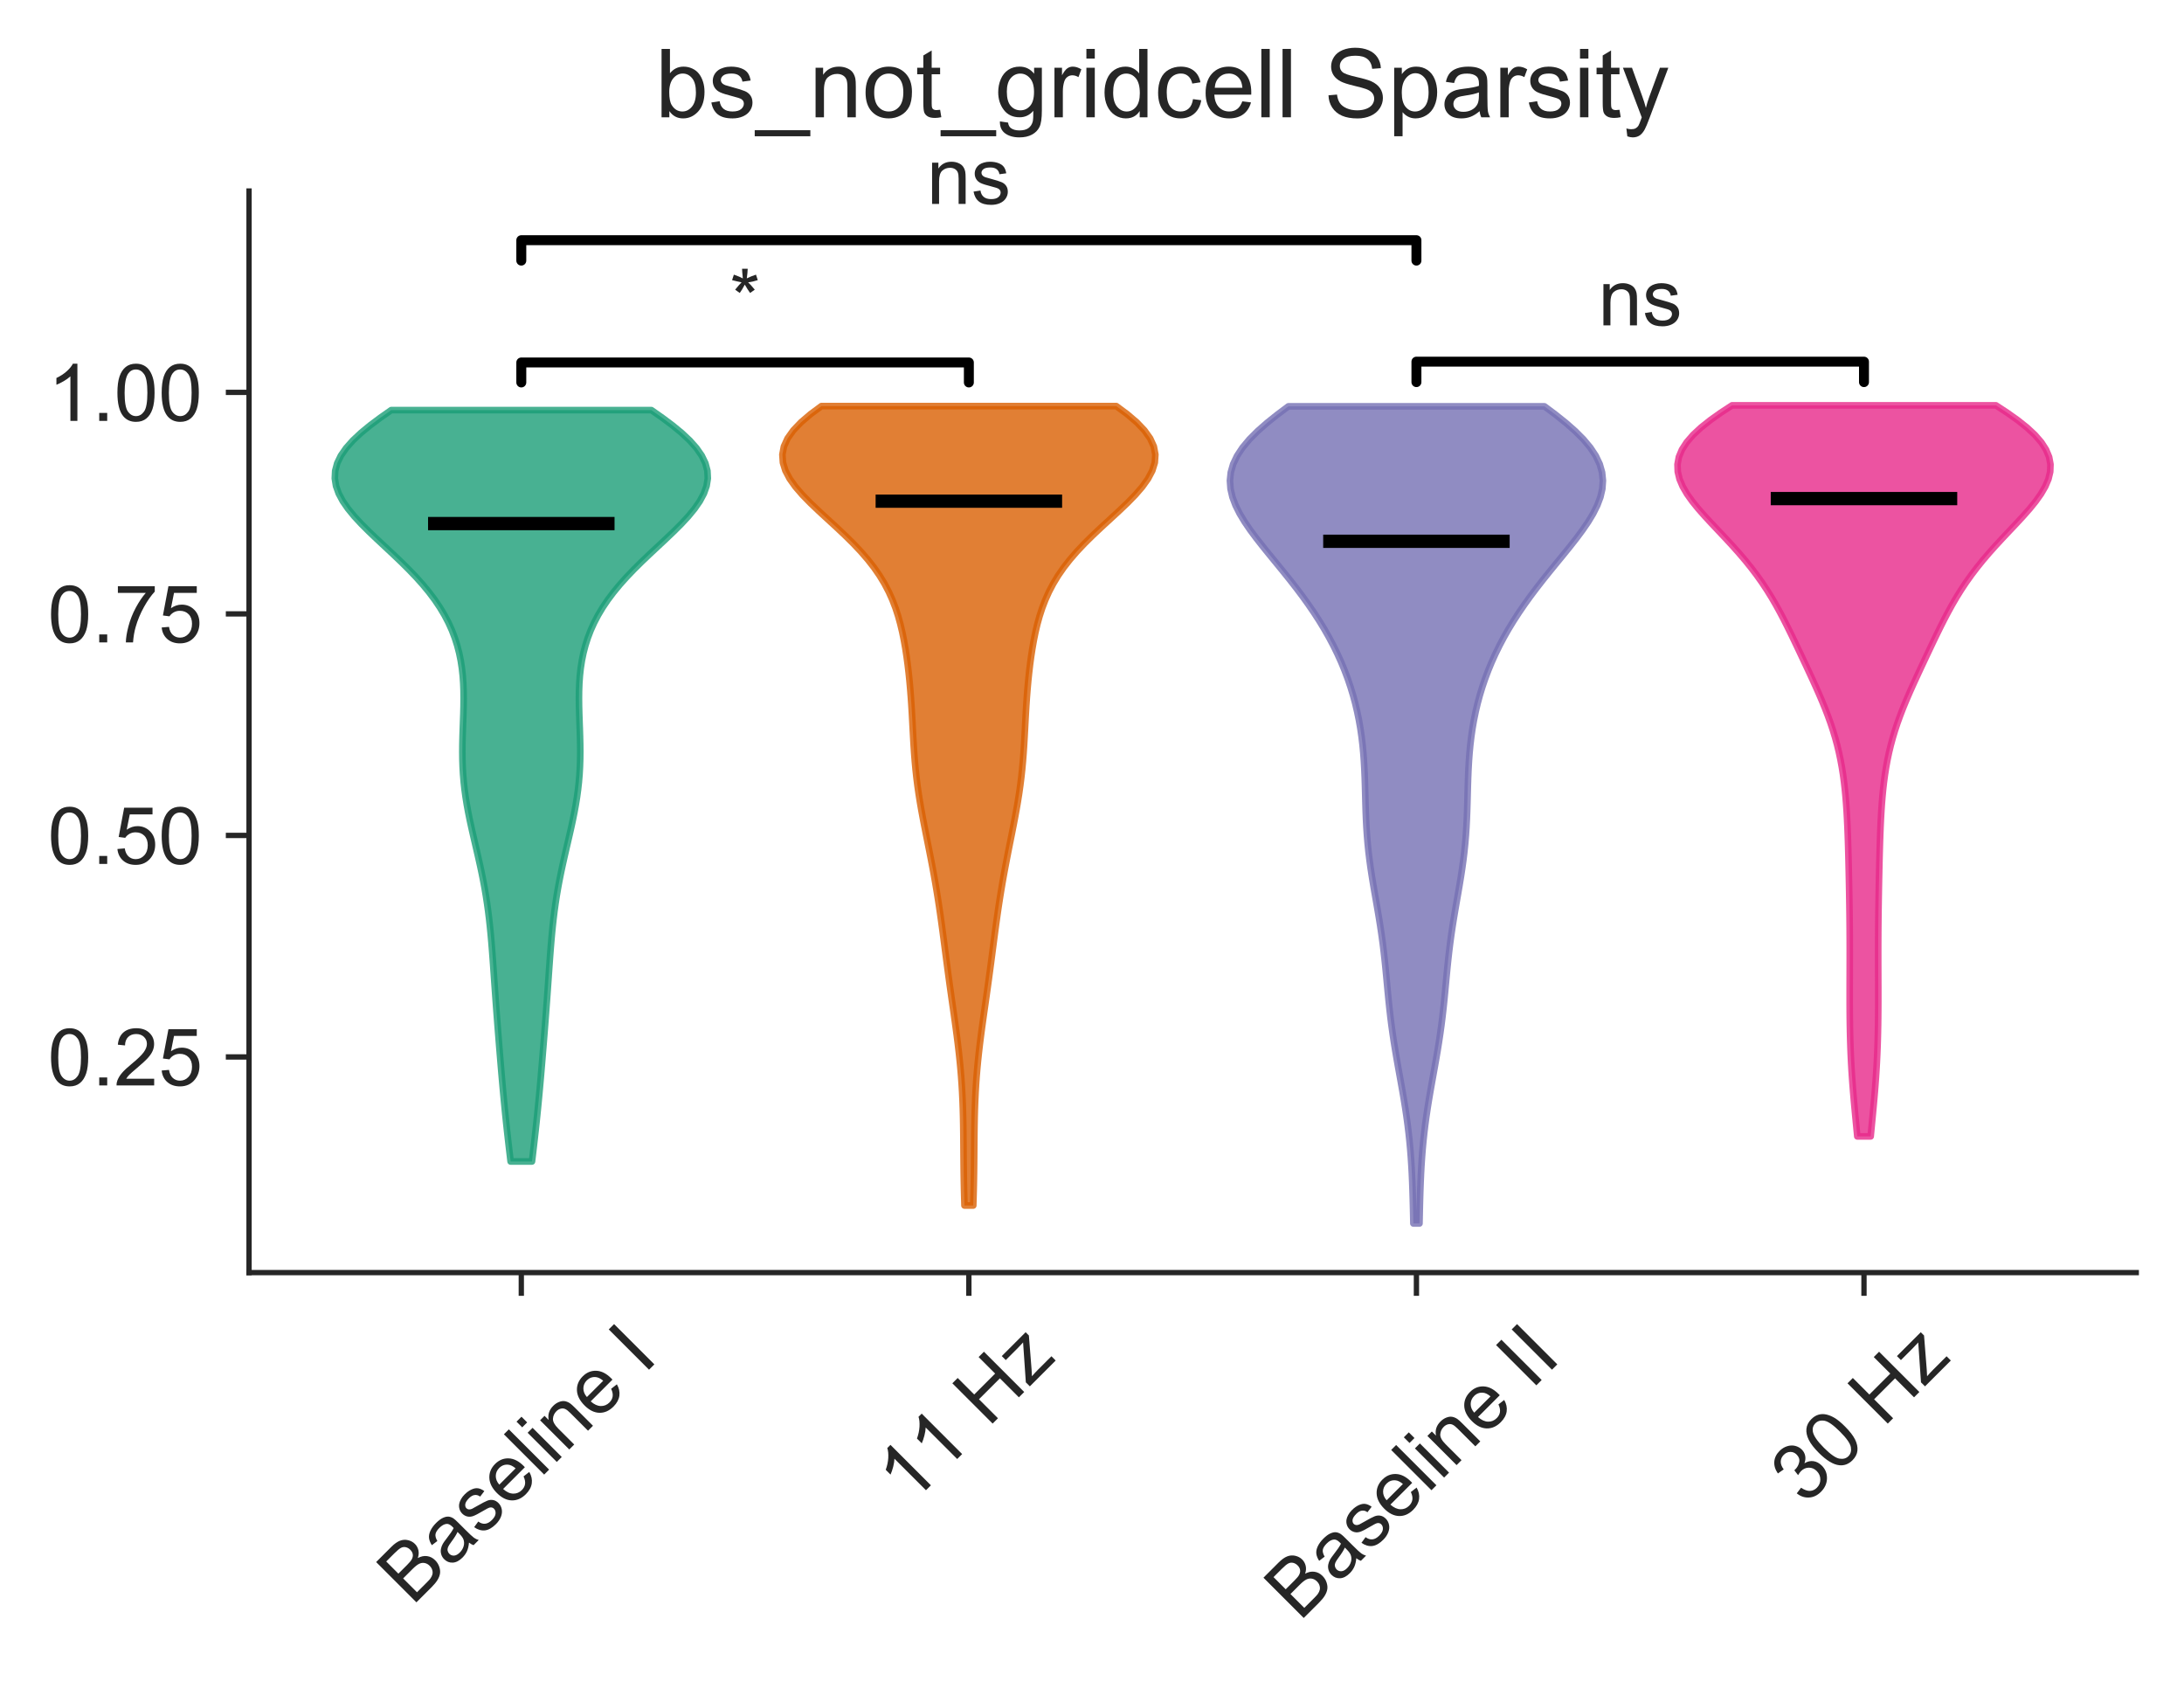 <?xml version="1.0" encoding="utf-8" standalone="no"?>
<!DOCTYPE svg PUBLIC "-//W3C//DTD SVG 1.1//EN"
  "http://www.w3.org/Graphics/SVG/1.1/DTD/svg11.dtd">
<!-- Created with matplotlib (https://matplotlib.org/) -->
<svg height="253.46pt" version="1.1" viewBox="0 0 329.333 253.46" width="329.333pt" xmlns="http://www.w3.org/2000/svg" xmlns:xlink="http://www.w3.org/1999/xlink">
 <defs>
  <style type="text/css">
*{stroke-linecap:butt;stroke-linejoin:round;}
  </style>
 </defs>
 <g id="figure_1">
  <g id="patch_1">
   <path d="M 0 253.46 
L 329.333 253.46 
L 329.333 0 
L 0 0 
z
" style="fill:none;"/>
  </g>
  <g id="axes_1">
   <g id="patch_2">
    <path d="M 37.553 191.88 
L 322.133 191.88 
L 322.133 28.8 
L 37.553 28.8 
z
" style="fill:none;"/>
   </g>
   <g id="matplotlib.axis_1">
    <g id="xtick_1">
     <g id="line2d_1">
      <defs>
       <path d="M 0 0 
L 0 3.5 
" id="m4e292c8649" style="stroke:#262626;stroke-width:0.8;"/>
      </defs>
      <g>
       <use style="fill:#262626;stroke:#262626;stroke-width:0.8;" x="78.609" xlink:href="#m4e292c8649" y="191.88"/>
      </g>
     </g>
     <g id="text_1">
      <!-- Baseline I -->
      <defs>
       <path d="M 7.328 0 
L 7.328 71.578 
L 34.188 71.578 
Q 42.391 71.578 47.344 69.406 
Q 52.297 67.234 55.094 62.719 
Q 57.906 58.203 57.906 53.266 
Q 57.906 48.688 55.422 44.625 
Q 52.938 40.578 47.906 38.094 
Q 54.391 36.188 57.875 31.594 
Q 61.375 27 61.375 20.75 
Q 61.375 15.719 59.25 11.391 
Q 57.125 7.078 54 4.734 
Q 50.875 2.391 46.156 1.188 
Q 41.453 0 34.625 0 
z
M 16.797 41.5 
L 32.281 41.5 
Q 38.578 41.5 41.312 42.328 
Q 44.922 43.406 46.75 45.891 
Q 48.578 48.391 48.578 52.156 
Q 48.578 55.719 46.875 58.422 
Q 45.172 61.141 41.984 62.141 
Q 38.812 63.141 31.109 63.141 
L 16.797 63.141 
z
M 16.797 8.453 
L 34.625 8.453 
Q 39.203 8.453 41.062 8.797 
Q 44.344 9.375 46.531 10.734 
Q 48.734 12.109 50.141 14.719 
Q 51.562 17.328 51.562 20.75 
Q 51.562 24.75 49.516 27.703 
Q 47.469 30.672 43.828 31.859 
Q 40.188 33.062 33.344 33.062 
L 16.797 33.062 
z
" id="ArialMT-66"/>
       <path d="M 40.438 6.391 
Q 35.547 2.25 31.031 0.531 
Q 26.516 -1.172 21.344 -1.172 
Q 12.797 -1.172 8.203 3 
Q 3.609 7.172 3.609 13.672 
Q 3.609 17.484 5.344 20.625 
Q 7.078 23.781 9.891 25.688 
Q 12.703 27.594 16.219 28.562 
Q 18.797 29.25 24.031 29.891 
Q 34.672 31.156 39.703 32.906 
Q 39.75 34.719 39.75 35.203 
Q 39.75 40.578 37.25 42.781 
Q 33.891 45.75 27.25 45.75 
Q 21.047 45.75 18.094 43.578 
Q 15.141 41.406 13.719 35.891 
L 5.125 37.062 
Q 6.297 42.578 8.984 45.969 
Q 11.672 49.359 16.75 51.188 
Q 21.828 53.031 28.516 53.031 
Q 35.156 53.031 39.297 51.469 
Q 43.453 49.906 45.406 47.531 
Q 47.359 45.172 48.141 41.547 
Q 48.578 39.312 48.578 33.453 
L 48.578 21.734 
Q 48.578 9.469 49.141 6.219 
Q 49.703 2.984 51.375 0 
L 42.188 0 
Q 40.828 2.734 40.438 6.391 
z
M 39.703 26.031 
Q 34.906 24.078 25.344 22.703 
Q 19.922 21.922 17.672 20.938 
Q 15.438 19.969 14.203 18.094 
Q 12.984 16.219 12.984 13.922 
Q 12.984 10.406 15.641 8.062 
Q 18.312 5.719 23.438 5.719 
Q 28.516 5.719 32.469 7.938 
Q 36.422 10.156 38.281 14.016 
Q 39.703 17 39.703 22.797 
z
" id="ArialMT-97"/>
       <path d="M 3.078 15.484 
L 11.766 16.844 
Q 12.5 11.625 15.844 8.844 
Q 19.188 6.062 25.203 6.062 
Q 31.25 6.062 34.172 8.516 
Q 37.109 10.984 37.109 14.312 
Q 37.109 17.281 34.516 19 
Q 32.719 20.172 25.531 21.969 
Q 15.875 24.422 12.141 26.203 
Q 8.406 27.984 6.469 31.125 
Q 4.547 34.281 4.547 38.094 
Q 4.547 41.547 6.125 44.5 
Q 7.719 47.469 10.453 49.422 
Q 12.5 50.922 16.031 51.969 
Q 19.578 53.031 23.641 53.031 
Q 29.734 53.031 34.344 51.266 
Q 38.969 49.516 41.156 46.5 
Q 43.359 43.5 44.188 38.484 
L 35.594 37.312 
Q 35.016 41.312 32.203 43.547 
Q 29.391 45.797 24.266 45.797 
Q 18.219 45.797 15.625 43.797 
Q 13.031 41.797 13.031 39.109 
Q 13.031 37.406 14.109 36.031 
Q 15.188 34.625 17.484 33.688 
Q 18.797 33.203 25.25 31.453 
Q 34.578 28.953 38.25 27.359 
Q 41.938 25.781 44.031 22.75 
Q 46.141 19.734 46.141 15.234 
Q 46.141 10.844 43.578 6.953 
Q 41.016 3.078 36.172 0.953 
Q 31.344 -1.172 25.25 -1.172 
Q 15.141 -1.172 9.844 3.031 
Q 4.547 7.234 3.078 15.484 
z
" id="ArialMT-115"/>
       <path d="M 42.094 16.703 
L 51.172 15.578 
Q 49.031 7.625 43.219 3.219 
Q 37.406 -1.172 28.375 -1.172 
Q 17 -1.172 10.328 5.828 
Q 3.656 12.844 3.656 25.484 
Q 3.656 38.578 10.391 45.797 
Q 17.141 53.031 27.875 53.031 
Q 38.281 53.031 44.875 45.953 
Q 51.469 38.875 51.469 26.031 
Q 51.469 25.25 51.422 23.688 
L 12.75 23.688 
Q 13.234 15.141 17.578 10.594 
Q 21.922 6.062 28.422 6.062 
Q 33.25 6.062 36.672 8.594 
Q 40.094 11.141 42.094 16.703 
z
M 13.234 30.906 
L 42.188 30.906 
Q 41.609 37.453 38.875 40.719 
Q 34.672 45.797 27.984 45.797 
Q 21.922 45.797 17.797 41.75 
Q 13.672 37.703 13.234 30.906 
z
" id="ArialMT-101"/>
       <path d="M 6.391 0 
L 6.391 71.578 
L 15.188 71.578 
L 15.188 0 
z
" id="ArialMT-108"/>
       <path d="M 6.641 61.469 
L 6.641 71.578 
L 15.438 71.578 
L 15.438 61.469 
z
M 6.641 0 
L 6.641 51.859 
L 15.438 51.859 
L 15.438 0 
z
" id="ArialMT-105"/>
       <path d="M 6.594 0 
L 6.594 51.859 
L 14.5 51.859 
L 14.5 44.484 
Q 20.219 53.031 31 53.031 
Q 35.688 53.031 39.625 51.344 
Q 43.562 49.656 45.516 46.922 
Q 47.469 44.188 48.25 40.438 
Q 48.734 37.984 48.734 31.891 
L 48.734 0 
L 39.938 0 
L 39.938 31.547 
Q 39.938 36.922 38.906 39.578 
Q 37.891 42.234 35.281 43.812 
Q 32.672 45.406 29.156 45.406 
Q 23.531 45.406 19.453 41.844 
Q 15.375 38.281 15.375 28.328 
L 15.375 0 
z
" id="ArialMT-110"/>
       <path id="ArialMT-32"/>
       <path d="M 9.328 0 
L 9.328 71.578 
L 18.797 71.578 
L 18.797 0 
z
" id="ArialMT-73"/>
      </defs>
      <g style="fill:#262626;" transform="translate(62.172 242.216)rotate(-45)scale(0.12 -0.12)">
       <use xlink:href="#ArialMT-66"/>
       <use x="66.699" xlink:href="#ArialMT-97"/>
       <use x="122.314" xlink:href="#ArialMT-115"/>
       <use x="172.314" xlink:href="#ArialMT-101"/>
       <use x="227.93" xlink:href="#ArialMT-108"/>
       <use x="250.146" xlink:href="#ArialMT-105"/>
       <use x="272.363" xlink:href="#ArialMT-110"/>
       <use x="327.979" xlink:href="#ArialMT-101"/>
       <use x="383.594" xlink:href="#ArialMT-32"/>
       <use x="411.377" xlink:href="#ArialMT-73"/>
      </g>
     </g>
    </g>
    <g id="xtick_2">
     <g id="line2d_2">
      <g>
       <use style="fill:#262626;stroke:#262626;stroke-width:0.8;" x="146.098" xlink:href="#m4e292c8649" y="191.88"/>
      </g>
     </g>
     <g id="text_2">
      <!-- 11 Hz -->
      <defs>
       <path d="M 37.25 0 
L 28.469 0 
L 28.469 56 
Q 25.297 52.984 20.141 49.953 
Q 14.984 46.922 10.891 45.406 
L 10.891 53.906 
Q 18.266 57.375 23.781 62.297 
Q 29.297 67.234 31.594 71.875 
L 37.25 71.875 
z
" id="ArialMT-49"/>
       <path d="M 8.016 0 
L 8.016 71.578 
L 17.484 71.578 
L 17.484 42.188 
L 54.688 42.188 
L 54.688 71.578 
L 64.156 71.578 
L 64.156 0 
L 54.688 0 
L 54.688 33.734 
L 17.484 33.734 
L 17.484 0 
z
" id="ArialMT-72"/>
       <path d="M 1.953 0 
L 1.953 7.125 
L 34.969 45.016 
Q 29.344 44.734 25.047 44.734 
L 3.906 44.734 
L 3.906 51.859 
L 46.297 51.859 
L 46.297 46.047 
L 18.219 13.141 
L 12.797 7.125 
Q 18.703 7.562 23.875 7.562 
L 47.859 7.562 
L 47.859 0 
z
" id="ArialMT-122"/>
      </defs>
      <g style="fill:#262626;" transform="translate(137.214 227.109)rotate(-45)scale(0.12 -0.12)">
       <use xlink:href="#ArialMT-49"/>
       <use x="55.506" xlink:href="#ArialMT-49"/>
       <use x="111.121" xlink:href="#ArialMT-32"/>
       <use x="138.904" xlink:href="#ArialMT-72"/>
       <use x="211.121" xlink:href="#ArialMT-122"/>
      </g>
     </g>
    </g>
    <g id="xtick_3">
     <g id="line2d_3">
      <g>
       <use style="fill:#262626;stroke:#262626;stroke-width:0.8;" x="213.588" xlink:href="#m4e292c8649" y="191.88"/>
      </g>
     </g>
     <g id="text_3">
      <!-- Baseline II -->
      <g style="fill:#262626;" transform="translate(195.972 244.573)rotate(-45)scale(0.12 -0.12)">
       <use xlink:href="#ArialMT-66"/>
       <use x="66.699" xlink:href="#ArialMT-97"/>
       <use x="122.314" xlink:href="#ArialMT-115"/>
       <use x="172.314" xlink:href="#ArialMT-101"/>
       <use x="227.93" xlink:href="#ArialMT-108"/>
       <use x="250.146" xlink:href="#ArialMT-105"/>
       <use x="272.363" xlink:href="#ArialMT-110"/>
       <use x="327.979" xlink:href="#ArialMT-101"/>
       <use x="383.594" xlink:href="#ArialMT-32"/>
       <use x="411.377" xlink:href="#ArialMT-73"/>
       <use x="439.16" xlink:href="#ArialMT-73"/>
      </g>
     </g>
    </g>
    <g id="xtick_4">
     <g id="line2d_4">
      <g>
       <use style="fill:#262626;stroke:#262626;stroke-width:0.8;" x="281.077" xlink:href="#m4e292c8649" y="191.88"/>
      </g>
     </g>
     <g id="text_4">
      <!-- 30 Hz -->
      <defs>
       <path d="M 4.203 18.891 
L 12.984 20.062 
Q 14.5 12.594 18.141 9.297 
Q 21.781 6 27 6 
Q 33.203 6 37.469 10.297 
Q 41.75 14.594 41.75 20.953 
Q 41.75 27 37.797 30.922 
Q 33.844 34.859 27.734 34.859 
Q 25.25 34.859 21.531 33.891 
L 22.516 41.609 
Q 23.391 41.5 23.922 41.5 
Q 29.547 41.5 34.031 44.422 
Q 38.531 47.359 38.531 53.469 
Q 38.531 58.297 35.25 61.469 
Q 31.984 64.656 26.812 64.656 
Q 21.688 64.656 18.266 61.422 
Q 14.844 58.203 13.875 51.766 
L 5.078 53.328 
Q 6.688 62.156 12.391 67.016 
Q 18.109 71.875 26.609 71.875 
Q 32.469 71.875 37.391 69.359 
Q 42.328 66.844 44.938 62.5 
Q 47.562 58.156 47.562 53.266 
Q 47.562 48.641 45.062 44.828 
Q 42.578 41.016 37.703 38.766 
Q 44.047 37.312 47.562 32.688 
Q 51.078 28.078 51.078 21.141 
Q 51.078 11.766 44.234 5.25 
Q 37.406 -1.266 26.953 -1.266 
Q 17.531 -1.266 11.297 4.344 
Q 5.078 9.969 4.203 18.891 
z
" id="ArialMT-51"/>
       <path d="M 4.156 35.297 
Q 4.156 48 6.766 55.734 
Q 9.375 63.484 14.516 67.672 
Q 19.672 71.875 27.484 71.875 
Q 33.25 71.875 37.594 69.547 
Q 41.938 67.234 44.766 62.859 
Q 47.609 58.5 49.219 52.219 
Q 50.828 45.953 50.828 35.297 
Q 50.828 22.703 48.234 14.969 
Q 45.656 7.234 40.5 3 
Q 35.359 -1.219 27.484 -1.219 
Q 17.141 -1.219 11.234 6.203 
Q 4.156 15.141 4.156 35.297 
z
M 13.188 35.297 
Q 13.188 17.672 17.312 11.828 
Q 21.438 6 27.484 6 
Q 33.547 6 37.672 11.859 
Q 41.797 17.719 41.797 35.297 
Q 41.797 52.984 37.672 58.781 
Q 33.547 64.594 27.391 64.594 
Q 21.344 64.594 17.719 59.469 
Q 13.188 52.938 13.188 35.297 
z
" id="ArialMT-48"/>
      </defs>
      <g style="fill:#262626;" transform="translate(272.188 227.119)rotate(-45)scale(0.12 -0.12)">
       <use xlink:href="#ArialMT-51"/>
       <use x="55.615" xlink:href="#ArialMT-48"/>
       <use x="111.23" xlink:href="#ArialMT-32"/>
       <use x="139.014" xlink:href="#ArialMT-72"/>
       <use x="211.23" xlink:href="#ArialMT-122"/>
      </g>
     </g>
    </g>
   </g>
   <g id="matplotlib.axis_2">
    <g id="ytick_1">
     <g id="line2d_5">
      <defs>
       <path d="M 0 0 
L -3.5 0 
" id="mb2bffa9519" style="stroke:#262626;stroke-width:0.8;"/>
      </defs>
      <g>
       <use style="fill:#262626;stroke:#262626;stroke-width:0.8;" x="37.553" xlink:href="#mb2bffa9519" y="159.362"/>
      </g>
     </g>
     <g id="text_5">
      <!-- 0.25 -->
      <defs>
       <path d="M 9.078 0 
L 9.078 10.016 
L 19.094 10.016 
L 19.094 0 
z
" id="ArialMT-46"/>
       <path d="M 50.344 8.453 
L 50.344 0 
L 3.031 0 
Q 2.938 3.172 4.047 6.109 
Q 5.859 10.938 9.828 15.625 
Q 13.812 20.312 21.344 26.469 
Q 33.016 36.031 37.109 41.625 
Q 41.219 47.219 41.219 52.203 
Q 41.219 57.422 37.469 61 
Q 33.734 64.594 27.734 64.594 
Q 21.391 64.594 17.578 60.781 
Q 13.766 56.984 13.719 50.25 
L 4.688 51.172 
Q 5.609 61.281 11.656 66.578 
Q 17.719 71.875 27.938 71.875 
Q 38.234 71.875 44.234 66.156 
Q 50.25 60.453 50.25 52 
Q 50.25 47.703 48.484 43.547 
Q 46.734 39.406 42.656 34.812 
Q 38.578 30.219 29.109 22.219 
Q 21.188 15.578 18.938 13.203 
Q 16.703 10.844 15.234 8.453 
z
" id="ArialMT-50"/>
       <path d="M 4.156 18.75 
L 13.375 19.531 
Q 14.406 12.797 18.141 9.391 
Q 21.875 6 27.156 6 
Q 33.5 6 37.891 10.781 
Q 42.281 15.578 42.281 23.484 
Q 42.281 31 38.062 35.344 
Q 33.844 39.703 27 39.703 
Q 22.75 39.703 19.328 37.766 
Q 15.922 35.844 13.969 32.766 
L 5.719 33.844 
L 12.641 70.609 
L 48.25 70.609 
L 48.25 62.203 
L 19.672 62.203 
L 15.828 42.969 
Q 22.266 47.469 29.344 47.469 
Q 38.719 47.469 45.156 40.969 
Q 51.609 34.469 51.609 24.266 
Q 51.609 14.547 45.953 7.469 
Q 39.062 -1.219 27.156 -1.219 
Q 17.391 -1.219 11.203 4.25 
Q 5.031 9.719 4.156 18.75 
z
" id="ArialMT-53"/>
      </defs>
      <g style="fill:#262626;" transform="translate(7.2 163.657)scale(0.12 -0.12)">
       <use xlink:href="#ArialMT-48"/>
       <use x="55.615" xlink:href="#ArialMT-46"/>
       <use x="83.398" xlink:href="#ArialMT-50"/>
       <use x="139.014" xlink:href="#ArialMT-53"/>
      </g>
     </g>
    </g>
    <g id="ytick_2">
     <g id="line2d_6">
      <g>
       <use style="fill:#262626;stroke:#262626;stroke-width:0.8;" x="37.553" xlink:href="#mb2bffa9519" y="125.963"/>
      </g>
     </g>
     <g id="text_6">
      <!-- 0.50 -->
      <g style="fill:#262626;" transform="translate(7.2 130.258)scale(0.12 -0.12)">
       <use xlink:href="#ArialMT-48"/>
       <use x="55.615" xlink:href="#ArialMT-46"/>
       <use x="83.398" xlink:href="#ArialMT-53"/>
       <use x="139.014" xlink:href="#ArialMT-48"/>
      </g>
     </g>
    </g>
    <g id="ytick_3">
     <g id="line2d_7">
      <g>
       <use style="fill:#262626;stroke:#262626;stroke-width:0.8;" x="37.553" xlink:href="#mb2bffa9519" y="92.564"/>
      </g>
     </g>
     <g id="text_7">
      <!-- 0.75 -->
      <defs>
       <path d="M 4.734 62.203 
L 4.734 70.656 
L 51.078 70.656 
L 51.078 63.812 
Q 44.234 56.547 37.516 44.484 
Q 30.812 32.422 27.156 19.672 
Q 24.516 10.688 23.781 0 
L 14.75 0 
Q 14.891 8.453 18.062 20.406 
Q 21.234 32.375 27.172 43.484 
Q 33.109 54.594 39.797 62.203 
z
" id="ArialMT-55"/>
      </defs>
      <g style="fill:#262626;" transform="translate(7.2 96.859)scale(0.12 -0.12)">
       <use xlink:href="#ArialMT-48"/>
       <use x="55.615" xlink:href="#ArialMT-46"/>
       <use x="83.398" xlink:href="#ArialMT-55"/>
       <use x="139.014" xlink:href="#ArialMT-53"/>
      </g>
     </g>
    </g>
    <g id="ytick_4">
     <g id="line2d_8">
      <g>
       <use style="fill:#262626;stroke:#262626;stroke-width:0.8;" x="37.553" xlink:href="#mb2bffa9519" y="59.165"/>
      </g>
     </g>
     <g id="text_8">
      <!-- 1.00 -->
      <g style="fill:#262626;" transform="translate(7.2 63.46)scale(0.12 -0.12)">
       <use xlink:href="#ArialMT-49"/>
       <use x="55.615" xlink:href="#ArialMT-46"/>
       <use x="83.398" xlink:href="#ArialMT-48"/>
       <use x="139.014" xlink:href="#ArialMT-48"/>
      </g>
     </g>
    </g>
   </g>
   <g id="PolyCollection_1">
    <defs>
     <path d="M 80.221 -78.336 
L 76.997 -78.336 
L 76.861 -79.48 
L 76.727 -80.624 
L 76.595 -81.769 
L 76.466 -82.913 
L 76.342 -84.057 
L 76.221 -85.202 
L 76.105 -86.346 
L 75.994 -87.49 
L 75.886 -88.635 
L 75.782 -89.779 
L 75.681 -90.923 
L 75.582 -92.068 
L 75.486 -93.212 
L 75.391 -94.356 
L 75.297 -95.501 
L 75.205 -96.645 
L 75.114 -97.789 
L 75.024 -98.933 
L 74.936 -100.078 
L 74.849 -101.222 
L 74.764 -102.366 
L 74.681 -103.511 
L 74.6 -104.655 
L 74.519 -105.799 
L 74.439 -106.944 
L 74.358 -108.088 
L 74.275 -109.232 
L 74.187 -110.377 
L 74.093 -111.521 
L 73.991 -112.665 
L 73.877 -113.81 
L 73.751 -114.954 
L 73.609 -116.098 
L 73.45 -117.242 
L 73.274 -118.387 
L 73.079 -119.531 
L 72.867 -120.675 
L 72.638 -121.82 
L 72.395 -122.964 
L 72.139 -124.108 
L 71.876 -125.253 
L 71.61 -126.397 
L 71.345 -127.541 
L 71.086 -128.686 
L 70.838 -129.83 
L 70.607 -130.974 
L 70.397 -132.119 
L 70.212 -133.263 
L 70.055 -134.407 
L 69.928 -135.551 
L 69.832 -136.696 
L 69.766 -137.84 
L 69.729 -138.984 
L 69.717 -140.129 
L 69.727 -141.273 
L 69.754 -142.417 
L 69.792 -143.562 
L 69.833 -144.706 
L 69.873 -145.85 
L 69.902 -146.995 
L 69.914 -148.139 
L 69.903 -149.283 
L 69.859 -150.428 
L 69.778 -151.572 
L 69.652 -152.716 
L 69.475 -153.861 
L 69.241 -155.005 
L 68.944 -156.149 
L 68.579 -157.293 
L 68.14 -158.438 
L 67.623 -159.582 
L 67.023 -160.726 
L 66.338 -161.871 
L 65.566 -163.015 
L 64.707 -164.159 
L 63.763 -165.304 
L 62.739 -166.448 
L 61.643 -167.592 
L 60.488 -168.737 
L 59.289 -169.881 
L 58.064 -171.025 
L 56.838 -172.17 
L 55.637 -173.314 
L 54.491 -174.458 
L 53.431 -175.602 
L 52.489 -176.747 
L 51.696 -177.891 
L 51.082 -179.035 
L 50.673 -180.18 
L 50.489 -181.324 
L 50.545 -182.468 
L 50.85 -183.613 
L 51.402 -184.757 
L 52.195 -185.901 
L 53.213 -187.046 
L 54.432 -188.19 
L 55.825 -189.334 
L 57.358 -190.479 
L 58.993 -191.623 
L 98.225 -191.623 
L 98.225 -191.623 
L 99.861 -190.479 
L 101.393 -189.334 
L 102.786 -188.19 
L 104.006 -187.046 
L 105.023 -185.901 
L 105.816 -184.757 
L 106.369 -183.613 
L 106.673 -182.468 
L 106.73 -181.324 
L 106.546 -180.18 
L 106.136 -179.035 
L 105.522 -177.891 
L 104.729 -176.747 
L 103.787 -175.602 
L 102.727 -174.458 
L 101.581 -173.314 
L 100.38 -172.17 
L 99.154 -171.025 
L 97.93 -169.881 
L 96.73 -168.737 
L 95.575 -167.592 
L 94.479 -166.448 
L 93.456 -165.304 
L 92.512 -164.159 
L 91.652 -163.015 
L 90.88 -161.871 
L 90.195 -160.726 
L 89.596 -159.582 
L 89.078 -158.438 
L 88.64 -157.293 
L 88.274 -156.149 
L 87.977 -155.005 
L 87.743 -153.861 
L 87.566 -152.716 
L 87.44 -151.572 
L 87.359 -150.428 
L 87.316 -149.283 
L 87.304 -148.139 
L 87.316 -146.995 
L 87.346 -145.85 
L 87.385 -144.706 
L 87.427 -143.562 
L 87.464 -142.417 
L 87.491 -141.273 
L 87.501 -140.129 
L 87.489 -138.984 
L 87.452 -137.84 
L 87.386 -136.696 
L 87.29 -135.551 
L 87.163 -134.407 
L 87.006 -133.263 
L 86.821 -132.119 
L 86.611 -130.974 
L 86.38 -129.83 
L 86.133 -128.686 
L 85.874 -127.541 
L 85.608 -126.397 
L 85.342 -125.253 
L 85.079 -124.108 
L 84.824 -122.964 
L 84.58 -121.82 
L 84.351 -120.675 
L 84.139 -119.531 
L 83.944 -118.387 
L 83.768 -117.242 
L 83.609 -116.098 
L 83.468 -114.954 
L 83.341 -113.81 
L 83.227 -112.665 
L 83.125 -111.521 
L 83.031 -110.377 
L 82.943 -109.232 
L 82.86 -108.088 
L 82.779 -106.944 
L 82.699 -105.799 
L 82.619 -104.655 
L 82.537 -103.511 
L 82.454 -102.366 
L 82.369 -101.222 
L 82.283 -100.078 
L 82.194 -98.933 
L 82.105 -97.789 
L 82.013 -96.645 
L 81.921 -95.501 
L 81.827 -94.356 
L 81.733 -93.212 
L 81.636 -92.068 
L 81.538 -90.923 
L 81.437 -89.779 
L 81.332 -88.635 
L 81.225 -87.49 
L 81.113 -86.346 
L 80.997 -85.202 
L 80.877 -84.057 
L 80.752 -82.913 
L 80.623 -81.769 
L 80.491 -80.624 
L 80.357 -79.48 
L 80.221 -78.336 
z
" id="mc4f4b0c2f2" style="stroke:#1b9e77;stroke-opacity:0.8;"/>
    </defs>
    <g clip-path="url(#p5d13d6ce6a)">
     <use style="fill:#1b9e77;fill-opacity:0.8;stroke:#1b9e77;stroke-opacity:0.8;" x="0" xlink:href="#mc4f4b0c2f2" y="253.46"/>
    </g>
   </g>
   <g id="PolyCollection_2">
    <defs>
     <path d="M 146.759 -71.696 
L 145.438 -71.696 
L 145.401 -72.914 
L 145.369 -74.131 
L 145.344 -75.349 
L 145.324 -76.566 
L 145.31 -77.784 
L 145.298 -79.001 
L 145.289 -80.219 
L 145.279 -81.436 
L 145.267 -82.654 
L 145.25 -83.871 
L 145.226 -85.089 
L 145.193 -86.306 
L 145.148 -87.524 
L 145.09 -88.741 
L 145.018 -89.959 
L 144.932 -91.176 
L 144.83 -92.394 
L 144.713 -93.611 
L 144.583 -94.829 
L 144.44 -96.046 
L 144.286 -97.264 
L 144.124 -98.482 
L 143.956 -99.699 
L 143.784 -100.917 
L 143.61 -102.134 
L 143.437 -103.352 
L 143.265 -104.569 
L 143.097 -105.787 
L 142.932 -107.004 
L 142.77 -108.222 
L 142.61 -109.439 
L 142.452 -110.657 
L 142.293 -111.874 
L 142.132 -113.092 
L 141.967 -114.309 
L 141.796 -115.527 
L 141.618 -116.744 
L 141.431 -117.962 
L 141.235 -119.179 
L 141.029 -120.397 
L 140.813 -121.614 
L 140.587 -122.832 
L 140.354 -124.049 
L 140.115 -125.267 
L 139.872 -126.484 
L 139.628 -127.702 
L 139.387 -128.92 
L 139.152 -130.137 
L 138.928 -131.355 
L 138.718 -132.572 
L 138.524 -133.79 
L 138.35 -135.007 
L 138.197 -136.225 
L 138.064 -137.442 
L 137.951 -138.66 
L 137.856 -139.877 
L 137.775 -141.095 
L 137.704 -142.312 
L 137.638 -143.53 
L 137.574 -144.747 
L 137.507 -145.965 
L 137.433 -147.182 
L 137.349 -148.4 
L 137.253 -149.617 
L 137.143 -150.835 
L 137.016 -152.052 
L 136.872 -153.27 
L 136.708 -154.487 
L 136.52 -155.705 
L 136.305 -156.922 
L 136.058 -158.14 
L 135.769 -159.358 
L 135.432 -160.575 
L 135.036 -161.793 
L 134.569 -163.01 
L 134.022 -164.228 
L 133.384 -165.445 
L 132.647 -166.663 
L 131.804 -167.88 
L 130.854 -169.098 
L 129.8 -170.315 
L 128.648 -171.533 
L 127.415 -172.75 
L 126.122 -173.968 
L 124.797 -175.185 
L 123.475 -176.403 
L 122.197 -177.62 
L 121.007 -178.838 
L 119.954 -180.055 
L 119.083 -181.273 
L 118.439 -182.49 
L 118.061 -183.708 
L 117.978 -184.925 
L 118.21 -186.143 
L 118.763 -187.36 
L 119.632 -188.578 
L 120.796 -189.796 
L 122.223 -191.013 
L 123.87 -192.231 
L 168.327 -192.231 
L 168.327 -192.231 
L 169.974 -191.013 
L 171.401 -189.796 
L 172.565 -188.578 
L 173.434 -187.36 
L 173.987 -186.143 
L 174.219 -184.925 
L 174.136 -183.708 
L 173.757 -182.49 
L 173.114 -181.273 
L 172.243 -180.055 
L 171.19 -178.838 
L 170 -177.62 
L 168.722 -176.403 
L 167.4 -175.185 
L 166.075 -173.968 
L 164.782 -172.75 
L 163.549 -171.533 
L 162.397 -170.315 
L 161.343 -169.098 
L 160.393 -167.88 
L 159.55 -166.663 
L 158.813 -165.445 
L 158.175 -164.228 
L 157.628 -163.01 
L 157.161 -161.793 
L 156.765 -160.575 
L 156.427 -159.358 
L 156.139 -158.14 
L 155.891 -156.922 
L 155.677 -155.705 
L 155.489 -154.487 
L 155.325 -153.27 
L 155.181 -152.052 
L 155.054 -150.835 
L 154.944 -149.617 
L 154.848 -148.4 
L 154.764 -147.182 
L 154.69 -145.965 
L 154.623 -144.747 
L 154.559 -143.53 
L 154.493 -142.312 
L 154.422 -141.095 
L 154.341 -139.877 
L 154.246 -138.66 
L 154.133 -137.442 
L 154 -136.225 
L 153.847 -135.007 
L 153.673 -133.79 
L 153.479 -132.572 
L 153.269 -131.355 
L 153.044 -130.137 
L 152.81 -128.92 
L 152.569 -127.702 
L 152.325 -126.484 
L 152.082 -125.267 
L 151.843 -124.049 
L 151.61 -122.832 
L 151.384 -121.614 
L 151.168 -120.397 
L 150.962 -119.179 
L 150.766 -117.962 
L 150.579 -116.744 
L 150.401 -115.527 
L 150.23 -114.309 
L 150.065 -113.092 
L 149.904 -111.874 
L 149.745 -110.657 
L 149.586 -109.439 
L 149.427 -108.222 
L 149.265 -107.004 
L 149.1 -105.787 
L 148.932 -104.569 
L 148.76 -103.352 
L 148.587 -102.134 
L 148.413 -100.917 
L 148.241 -99.699 
L 148.073 -98.482 
L 147.911 -97.264 
L 147.757 -96.046 
L 147.614 -94.829 
L 147.484 -93.611 
L 147.367 -92.394 
L 147.265 -91.176 
L 147.179 -89.959 
L 147.107 -88.741 
L 147.049 -87.524 
L 147.004 -86.306 
L 146.971 -85.089 
L 146.947 -83.871 
L 146.93 -82.654 
L 146.918 -81.436 
L 146.908 -80.219 
L 146.899 -79.001 
L 146.887 -77.784 
L 146.873 -76.566 
L 146.853 -75.349 
L 146.828 -74.131 
L 146.796 -72.914 
L 146.759 -71.696 
z
" id="mad1fe94131" style="stroke:#d95f02;stroke-opacity:0.8;"/>
    </defs>
    <g clip-path="url(#p5d13d6ce6a)">
     <use style="fill:#d95f02;fill-opacity:0.8;stroke:#d95f02;stroke-opacity:0.8;" x="0" xlink:href="#mad1fe94131" y="253.46"/>
    </g>
   </g>
   <g id="PolyCollection_3">
    <defs>
     <path d="M 214.047 -68.992 
L 213.129 -68.992 
L 213.102 -70.237 
L 213.073 -71.481 
L 213.041 -72.726 
L 213.003 -73.97 
L 212.958 -75.215 
L 212.903 -76.459 
L 212.835 -77.704 
L 212.753 -78.948 
L 212.656 -80.192 
L 212.54 -81.437 
L 212.407 -82.681 
L 212.255 -83.926 
L 212.086 -85.17 
L 211.899 -86.415 
L 211.699 -87.659 
L 211.487 -88.904 
L 211.267 -90.148 
L 211.043 -91.392 
L 210.819 -92.637 
L 210.599 -93.881 
L 210.387 -95.126 
L 210.186 -96.37 
L 209.999 -97.615 
L 209.826 -98.859 
L 209.669 -100.103 
L 209.526 -101.348 
L 209.395 -102.592 
L 209.273 -103.837 
L 209.156 -105.081 
L 209.04 -106.326 
L 208.919 -107.57 
L 208.79 -108.815 
L 208.65 -110.059 
L 208.496 -111.303 
L 208.326 -112.548 
L 208.141 -113.792 
L 207.942 -115.037 
L 207.733 -116.281 
L 207.517 -117.526 
L 207.3 -118.77 
L 207.086 -120.015 
L 206.882 -121.259 
L 206.691 -122.503 
L 206.519 -123.748 
L 206.367 -124.992 
L 206.239 -126.237 
L 206.134 -127.481 
L 206.051 -128.726 
L 205.987 -129.97 
L 205.938 -131.215 
L 205.901 -132.459 
L 205.868 -133.703 
L 205.835 -134.948 
L 205.795 -136.192 
L 205.742 -137.437 
L 205.673 -138.681 
L 205.581 -139.926 
L 205.462 -141.17 
L 205.313 -142.415 
L 205.131 -143.659 
L 204.914 -144.903 
L 204.658 -146.148 
L 204.364 -147.392 
L 204.028 -148.637 
L 203.649 -149.881 
L 203.227 -151.126 
L 202.759 -152.37 
L 202.246 -153.615 
L 201.684 -154.859 
L 201.074 -156.103 
L 200.415 -157.348 
L 199.707 -158.592 
L 198.95 -159.837 
L 198.144 -161.081 
L 197.292 -162.326 
L 196.395 -163.57 
L 195.458 -164.815 
L 194.487 -166.059 
L 193.488 -167.303 
L 192.473 -168.548 
L 191.454 -169.792 
L 190.446 -171.037 
L 189.468 -172.281 
L 188.541 -173.526 
L 187.69 -174.77 
L 186.939 -176.015 
L 186.316 -177.259 
L 185.847 -178.503 
L 185.557 -179.748 
L 185.467 -180.992 
L 185.595 -182.237 
L 185.952 -183.481 
L 186.543 -184.726 
L 187.363 -185.97 
L 188.403 -187.215 
L 189.644 -188.459 
L 191.059 -189.703 
L 192.616 -190.948 
L 194.28 -192.192 
L 232.896 -192.192 
L 232.896 -192.192 
L 234.56 -190.948 
L 236.117 -189.703 
L 237.532 -188.459 
L 238.772 -187.215 
L 239.812 -185.97 
L 240.633 -184.726 
L 241.224 -183.481 
L 241.58 -182.237 
L 241.708 -180.992 
L 241.619 -179.748 
L 241.328 -178.503 
L 240.859 -177.259 
L 240.236 -176.015 
L 239.486 -174.77 
L 238.634 -173.526 
L 237.708 -172.281 
L 236.73 -171.037 
L 235.722 -169.792 
L 234.702 -168.548 
L 233.687 -167.303 
L 232.689 -166.059 
L 231.718 -164.815 
L 230.781 -163.57 
L 229.884 -162.326 
L 229.032 -161.081 
L 228.226 -159.837 
L 227.468 -158.592 
L 226.76 -157.348 
L 226.101 -156.103 
L 225.492 -154.859 
L 224.93 -153.615 
L 224.416 -152.37 
L 223.949 -151.126 
L 223.526 -149.881 
L 223.148 -148.637 
L 222.812 -147.392 
L 222.517 -146.148 
L 222.262 -144.903 
L 222.044 -143.659 
L 221.863 -142.415 
L 221.714 -141.17 
L 221.595 -139.926 
L 221.503 -138.681 
L 221.433 -137.437 
L 221.381 -136.192 
L 221.341 -134.948 
L 221.308 -133.703 
L 221.275 -132.459 
L 221.237 -131.215 
L 221.189 -129.97 
L 221.125 -128.726 
L 221.042 -127.481 
L 220.937 -126.237 
L 220.808 -124.992 
L 220.657 -123.748 
L 220.484 -122.503 
L 220.294 -121.259 
L 220.089 -120.015 
L 219.876 -118.77 
L 219.658 -117.526 
L 219.443 -116.281 
L 219.233 -115.037 
L 219.035 -113.792 
L 218.85 -112.548 
L 218.68 -111.303 
L 218.526 -110.059 
L 218.385 -108.815 
L 218.256 -107.57 
L 218.136 -106.326 
L 218.019 -105.081 
L 217.902 -103.837 
L 217.78 -102.592 
L 217.649 -101.348 
L 217.506 -100.103 
L 217.349 -98.859 
L 217.177 -97.615 
L 216.99 -96.37 
L 216.789 -95.126 
L 216.577 -93.881 
L 216.357 -92.637 
L 216.133 -91.392 
L 215.909 -90.148 
L 215.689 -88.904 
L 215.477 -87.659 
L 215.276 -86.415 
L 215.09 -85.17 
L 214.92 -83.926 
L 214.769 -82.681 
L 214.635 -81.437 
L 214.52 -80.192 
L 214.422 -78.948 
L 214.34 -77.704 
L 214.273 -76.459 
L 214.218 -75.215 
L 214.172 -73.97 
L 214.134 -72.726 
L 214.102 -71.481 
L 214.074 -70.237 
L 214.047 -68.992 
z
" id="mf01485ecca" style="stroke:#7570b3;stroke-opacity:0.8;"/>
    </defs>
    <g clip-path="url(#p5d13d6ce6a)">
     <use style="fill:#7570b3;fill-opacity:0.8;stroke:#7570b3;stroke-opacity:0.8;" x="0" xlink:href="#mf01485ecca" y="253.46"/>
    </g>
   </g>
   <g id="PolyCollection_4">
    <defs>
     <path d="M 282.086 -82.118 
L 280.068 -82.118 
L 279.961 -83.231 
L 279.853 -84.344 
L 279.746 -85.458 
L 279.642 -86.571 
L 279.541 -87.685 
L 279.446 -88.798 
L 279.357 -89.912 
L 279.276 -91.025 
L 279.203 -92.138 
L 279.139 -93.252 
L 279.084 -94.365 
L 279.039 -95.479 
L 279.002 -96.592 
L 278.973 -97.706 
L 278.951 -98.819 
L 278.936 -99.932 
L 278.926 -101.046 
L 278.921 -102.159 
L 278.92 -103.273 
L 278.92 -104.386 
L 278.923 -105.5 
L 278.926 -106.613 
L 278.929 -107.726 
L 278.931 -108.84 
L 278.932 -109.953 
L 278.93 -111.067 
L 278.926 -112.18 
L 278.92 -113.294 
L 278.91 -114.407 
L 278.898 -115.52 
L 278.883 -116.634 
L 278.866 -117.747 
L 278.847 -118.861 
L 278.826 -119.974 
L 278.804 -121.088 
L 278.78 -122.201 
L 278.755 -123.314 
L 278.728 -124.428 
L 278.697 -125.541 
L 278.664 -126.655 
L 278.625 -127.768 
L 278.58 -128.882 
L 278.527 -129.995 
L 278.464 -131.108 
L 278.389 -132.222 
L 278.299 -133.335 
L 278.192 -134.449 
L 278.065 -135.562 
L 277.915 -136.676 
L 277.739 -137.789 
L 277.534 -138.902 
L 277.299 -140.016 
L 277.031 -141.129 
L 276.728 -142.243 
L 276.391 -143.356 
L 276.021 -144.47 
L 275.618 -145.583 
L 275.187 -146.696 
L 274.729 -147.81 
L 274.251 -148.923 
L 273.755 -150.037 
L 273.248 -151.15 
L 272.732 -152.264 
L 272.211 -153.377 
L 271.686 -154.49 
L 271.159 -155.604 
L 270.629 -156.717 
L 270.092 -157.831 
L 269.544 -158.944 
L 268.981 -160.058 
L 268.396 -161.171 
L 267.782 -162.284 
L 267.133 -163.398 
L 266.442 -164.511 
L 265.703 -165.625 
L 264.912 -166.738 
L 264.068 -167.852 
L 263.169 -168.965 
L 262.219 -170.078 
L 261.225 -171.192 
L 260.195 -172.305 
L 259.146 -173.419 
L 258.096 -174.532 
L 257.066 -175.646 
L 256.085 -176.759 
L 255.182 -177.872 
L 254.39 -178.986 
L 253.741 -180.099 
L 253.267 -181.213 
L 252.997 -182.326 
L 252.957 -183.44 
L 253.162 -184.553 
L 253.625 -185.666 
L 254.345 -186.78 
L 255.313 -187.893 
L 256.512 -189.007 
L 257.914 -190.12 
L 259.485 -191.234 
L 261.186 -192.347 
L 300.969 -192.347 
L 300.969 -192.347 
L 302.669 -191.234 
L 304.24 -190.12 
L 305.642 -189.007 
L 306.841 -187.893 
L 307.81 -186.78 
L 308.529 -185.666 
L 308.992 -184.553 
L 309.198 -183.44 
L 309.157 -182.326 
L 308.887 -181.213 
L 308.413 -180.099 
L 307.764 -178.986 
L 306.972 -177.872 
L 306.069 -176.759 
L 305.088 -175.646 
L 304.059 -174.532 
L 303.008 -173.419 
L 301.959 -172.305 
L 300.93 -171.192 
L 299.935 -170.078 
L 298.985 -168.965 
L 298.087 -167.852 
L 297.242 -166.738 
L 296.451 -165.625 
L 295.712 -164.511 
L 295.021 -163.398 
L 294.372 -162.284 
L 293.758 -161.171 
L 293.173 -160.058 
L 292.61 -158.944 
L 292.062 -157.831 
L 291.525 -156.717 
L 290.995 -155.604 
L 290.468 -154.49 
L 289.944 -153.377 
L 289.423 -152.264 
L 288.907 -151.15 
L 288.399 -150.037 
L 287.903 -148.923 
L 287.425 -147.81 
L 286.967 -146.696 
L 286.536 -145.583 
L 286.133 -144.47 
L 285.763 -143.356 
L 285.426 -142.243 
L 285.124 -141.129 
L 284.855 -140.016 
L 284.62 -138.902 
L 284.415 -137.789 
L 284.239 -136.676 
L 284.089 -135.562 
L 283.962 -134.449 
L 283.855 -133.335 
L 283.765 -132.222 
L 283.69 -131.108 
L 283.627 -129.995 
L 283.574 -128.882 
L 283.529 -127.768 
L 283.491 -126.655 
L 283.457 -125.541 
L 283.427 -124.428 
L 283.399 -123.314 
L 283.374 -122.201 
L 283.35 -121.088 
L 283.328 -119.974 
L 283.307 -118.861 
L 283.288 -117.747 
L 283.271 -116.634 
L 283.256 -115.52 
L 283.244 -114.407 
L 283.234 -113.294 
L 283.228 -112.18 
L 283.224 -111.067 
L 283.222 -109.953 
L 283.223 -108.84 
L 283.225 -107.726 
L 283.228 -106.613 
L 283.231 -105.5 
L 283.234 -104.386 
L 283.235 -103.273 
L 283.233 -102.159 
L 283.228 -101.046 
L 283.218 -99.932 
L 283.203 -98.819 
L 283.181 -97.706 
L 283.152 -96.592 
L 283.115 -95.479 
L 283.07 -94.365 
L 283.015 -93.252 
L 282.951 -92.138 
L 282.879 -91.025 
L 282.797 -89.912 
L 282.709 -88.798 
L 282.613 -87.685 
L 282.512 -86.571 
L 282.408 -85.458 
L 282.301 -84.344 
L 282.193 -83.231 
L 282.086 -82.118 
z
" id="m0cc021faf0" style="stroke:#e7298a;stroke-opacity:0.8;"/>
    </defs>
    <g clip-path="url(#p5d13d6ce6a)">
     <use style="fill:#e7298a;fill-opacity:0.8;stroke:#e7298a;stroke-opacity:0.8;" x="0" xlink:href="#m0cc021faf0" y="253.46"/>
    </g>
   </g>
   <g id="LineCollection_1">
    <path clip-path="url(#p5d13d6ce6a)" d="M 64.549 78.944 
L 92.669 78.944 
" style="fill:none;stroke:#000000;stroke-width:2;"/>
    <path clip-path="url(#p5d13d6ce6a)" d="M 132.038 75.567 
L 160.159 75.567 
" style="fill:none;stroke:#000000;stroke-width:2;"/>
    <path clip-path="url(#p5d13d6ce6a)" d="M 199.528 81.616 
L 227.648 81.616 
" style="fill:none;stroke:#000000;stroke-width:2;"/>
    <path clip-path="url(#p5d13d6ce6a)" d="M 267.017 75.175 
L 295.137 75.175 
" style="fill:none;stroke:#000000;stroke-width:2;"/>
   </g>
   <g id="line2d_9">
    <path clip-path="url(#p5d13d6ce6a)" d="M 78.609 57.666 
L 78.609 54.653 
L 146.098 54.653 
L 146.098 57.666 
" style="fill:none;stroke:#000000;stroke-linecap:round;stroke-width:1.5;"/>
   </g>
   <g id="line2d_10">
    <path clip-path="url(#p5d13d6ce6a)" d="M 213.588 57.614 
L 213.588 54.53 
L 281.077 54.53 
L 281.077 57.614 
" style="fill:none;stroke:#000000;stroke-linecap:round;stroke-width:1.5;"/>
   </g>
   <g id="line2d_11">
    <path clip-path="url(#p5d13d6ce6a)" d="M 78.609 39.293 
L 78.609 36.213 
L 213.588 36.213 
L 213.588 39.293 
" style="fill:none;stroke:#000000;stroke-linecap:round;stroke-width:1.5;"/>
   </g>
   <g id="patch_3">
    <path d="M 37.553 191.88 
L 37.553 28.8 
" style="fill:none;stroke:#262626;stroke-linecap:square;stroke-linejoin:miter;stroke-width:0.8;"/>
   </g>
   <g id="patch_4">
    <path d="M 37.553 191.88 
L 322.133 191.88 
" style="fill:none;stroke:#262626;stroke-linecap:square;stroke-linejoin:miter;stroke-width:0.8;"/>
   </g>
   <g id="text_9">
    <!-- * -->
    <defs>
     <path d="M 3.125 58.453 
L 5.375 65.375 
Q 13.141 62.641 16.656 60.641 
Q 15.719 69.484 15.672 72.797 
L 22.75 72.797 
Q 22.609 67.969 21.625 60.688 
Q 26.656 63.234 33.156 65.375 
L 35.406 58.453 
Q 29.203 56.391 23.25 55.719 
Q 26.219 53.125 31.641 46.484 
L 25.781 42.328 
Q 22.953 46.188 19.094 52.828 
Q 15.484 45.953 12.75 42.328 
L 6.984 46.484 
Q 12.641 53.469 15.094 55.719 
Q 8.797 56.938 3.125 58.453 
z
" id="ArialMT-42"/>
    </defs>
    <g style="fill:#262626;" transform="translate(110.018 49.254)scale(0.12 -0.12)">
     <use xlink:href="#ArialMT-42"/>
    </g>
   </g>
   <g id="text_10">
    <!-- ns -->
    <g style="fill:#262626;" transform="translate(240.996 49.061)scale(0.12 -0.12)">
     <use xlink:href="#ArialMT-110"/>
     <use x="55.615" xlink:href="#ArialMT-115"/>
    </g>
   </g>
   <g id="text_11">
    <!-- ns -->
    <g style="fill:#262626;" transform="translate(139.762 30.748)scale(0.12 -0.12)">
     <use xlink:href="#ArialMT-110"/>
     <use x="55.615" xlink:href="#ArialMT-115"/>
    </g>
   </g>
  </g>
  <g id="text_12">
   <!-- bs_not_gridcell Sparsity -->
   <defs>
    <path d="M 14.703 0 
L 6.547 0 
L 6.547 71.578 
L 15.328 71.578 
L 15.328 46.047 
Q 20.906 53.031 29.547 53.031 
Q 34.328 53.031 38.594 51.094 
Q 42.875 49.172 45.625 45.672 
Q 48.391 42.188 49.953 37.25 
Q 51.516 32.328 51.516 26.703 
Q 51.516 13.375 44.922 6.094 
Q 38.328 -1.172 29.109 -1.172 
Q 19.922 -1.172 14.703 6.5 
z
M 14.594 26.312 
Q 14.594 17 17.141 12.844 
Q 21.297 6.062 28.375 6.062 
Q 34.125 6.062 38.328 11.062 
Q 42.531 16.062 42.531 25.984 
Q 42.531 36.141 38.5 40.969 
Q 34.469 45.797 28.766 45.797 
Q 23 45.797 18.797 40.797 
Q 14.594 35.797 14.594 26.312 
z
" id="ArialMT-98"/>
    <path d="M -1.516 -19.875 
L -1.516 -13.531 
L 56.734 -13.531 
L 56.734 -19.875 
z
" id="ArialMT-95"/>
    <path d="M 3.328 25.922 
Q 3.328 40.328 11.328 47.266 
Q 18.016 53.031 27.641 53.031 
Q 38.328 53.031 45.109 46.016 
Q 51.906 39.016 51.906 26.656 
Q 51.906 16.656 48.906 10.906 
Q 45.906 5.172 40.156 2 
Q 34.422 -1.172 27.641 -1.172 
Q 16.75 -1.172 10.031 5.812 
Q 3.328 12.797 3.328 25.922 
z
M 12.359 25.922 
Q 12.359 15.969 16.703 11.016 
Q 21.047 6.062 27.641 6.062 
Q 34.188 6.062 38.531 11.031 
Q 42.875 16.016 42.875 26.219 
Q 42.875 35.844 38.5 40.797 
Q 34.125 45.75 27.641 45.75 
Q 21.047 45.75 16.703 40.812 
Q 12.359 35.891 12.359 25.922 
z
" id="ArialMT-111"/>
    <path d="M 25.781 7.859 
L 27.047 0.094 
Q 23.344 -0.688 20.406 -0.688 
Q 15.625 -0.688 12.984 0.828 
Q 10.359 2.344 9.281 4.812 
Q 8.203 7.281 8.203 15.188 
L 8.203 45.016 
L 1.766 45.016 
L 1.766 51.859 
L 8.203 51.859 
L 8.203 64.703 
L 16.938 69.969 
L 16.938 51.859 
L 25.781 51.859 
L 25.781 45.016 
L 16.938 45.016 
L 16.938 14.703 
Q 16.938 10.938 17.406 9.859 
Q 17.875 8.797 18.922 8.156 
Q 19.969 7.516 21.922 7.516 
Q 23.391 7.516 25.781 7.859 
z
" id="ArialMT-116"/>
    <path d="M 4.984 -4.297 
L 13.531 -5.562 
Q 14.062 -9.516 16.5 -11.328 
Q 19.781 -13.766 25.438 -13.766 
Q 31.547 -13.766 34.859 -11.328 
Q 38.188 -8.891 39.359 -4.5 
Q 40.047 -1.812 39.984 6.781 
Q 34.234 0 25.641 0 
Q 14.938 0 9.078 7.719 
Q 3.219 15.438 3.219 26.219 
Q 3.219 33.641 5.906 39.906 
Q 8.594 46.188 13.688 49.609 
Q 18.797 53.031 25.688 53.031 
Q 34.859 53.031 40.828 45.609 
L 40.828 51.859 
L 48.922 51.859 
L 48.922 7.031 
Q 48.922 -5.078 46.453 -10.125 
Q 44 -15.188 38.641 -18.109 
Q 33.297 -21.047 25.484 -21.047 
Q 16.219 -21.047 10.5 -16.875 
Q 4.781 -12.703 4.984 -4.297 
z
M 12.25 26.859 
Q 12.25 16.656 16.297 11.969 
Q 20.359 7.281 26.469 7.281 
Q 32.516 7.281 36.609 11.938 
Q 40.719 16.609 40.719 26.562 
Q 40.719 36.078 36.5 40.906 
Q 32.281 45.75 26.312 45.75 
Q 20.453 45.75 16.344 40.984 
Q 12.25 36.234 12.25 26.859 
z
" id="ArialMT-103"/>
    <path d="M 6.5 0 
L 6.5 51.859 
L 14.406 51.859 
L 14.406 44 
Q 17.438 49.516 20 51.266 
Q 22.562 53.031 25.641 53.031 
Q 30.078 53.031 34.672 50.203 
L 31.641 42.047 
Q 28.422 43.953 25.203 43.953 
Q 22.312 43.953 20.016 42.219 
Q 17.719 40.484 16.75 37.406 
Q 15.281 32.719 15.281 27.156 
L 15.281 0 
z
" id="ArialMT-114"/>
    <path d="M 40.234 0 
L 40.234 6.547 
Q 35.297 -1.172 25.734 -1.172 
Q 19.531 -1.172 14.328 2.25 
Q 9.125 5.672 6.266 11.797 
Q 3.422 17.922 3.422 25.875 
Q 3.422 33.641 6 39.969 
Q 8.594 46.297 13.766 49.656 
Q 18.953 53.031 25.344 53.031 
Q 30.031 53.031 33.688 51.047 
Q 37.359 49.078 39.656 45.906 
L 39.656 71.578 
L 48.391 71.578 
L 48.391 0 
z
M 12.453 25.875 
Q 12.453 15.922 16.641 10.984 
Q 20.844 6.062 26.562 6.062 
Q 32.328 6.062 36.344 10.766 
Q 40.375 15.484 40.375 25.141 
Q 40.375 35.797 36.266 40.766 
Q 32.172 45.75 26.172 45.75 
Q 20.312 45.75 16.375 40.969 
Q 12.453 36.188 12.453 25.875 
z
" id="ArialMT-100"/>
    <path d="M 40.438 19 
L 49.078 17.875 
Q 47.656 8.938 41.812 3.875 
Q 35.984 -1.172 27.484 -1.172 
Q 16.844 -1.172 10.375 5.781 
Q 3.906 12.75 3.906 25.734 
Q 3.906 34.125 6.688 40.422 
Q 9.469 46.734 15.156 49.875 
Q 20.844 53.031 27.547 53.031 
Q 35.984 53.031 41.359 48.75 
Q 46.734 44.484 48.25 36.625 
L 39.703 35.297 
Q 38.484 40.531 35.375 43.156 
Q 32.281 45.797 27.875 45.797 
Q 21.234 45.797 17.078 41.031 
Q 12.938 36.281 12.938 25.984 
Q 12.938 15.531 16.938 10.797 
Q 20.953 6.062 27.391 6.062 
Q 32.562 6.062 36.031 9.234 
Q 39.5 12.406 40.438 19 
z
" id="ArialMT-99"/>
    <path d="M 4.5 23 
L 13.422 23.781 
Q 14.062 18.406 16.375 14.969 
Q 18.703 11.531 23.578 9.406 
Q 28.469 7.281 34.578 7.281 
Q 39.984 7.281 44.141 8.891 
Q 48.297 10.5 50.312 13.297 
Q 52.344 16.109 52.344 19.438 
Q 52.344 22.797 50.391 25.312 
Q 48.438 27.828 43.953 29.547 
Q 41.062 30.672 31.203 33.031 
Q 21.344 35.406 17.391 37.5 
Q 12.25 40.188 9.734 44.156 
Q 7.234 48.141 7.234 53.078 
Q 7.234 58.5 10.297 63.203 
Q 13.375 67.922 19.281 70.359 
Q 25.203 72.797 32.422 72.797 
Q 40.375 72.797 46.453 70.234 
Q 52.547 67.672 55.812 62.688 
Q 59.078 57.719 59.328 51.422 
L 50.25 50.734 
Q 49.516 57.516 45.281 60.984 
Q 41.062 64.453 32.812 64.453 
Q 24.219 64.453 20.281 61.297 
Q 16.359 58.156 16.359 53.719 
Q 16.359 49.859 19.141 47.359 
Q 21.875 44.875 33.422 42.266 
Q 44.969 39.656 49.266 37.703 
Q 55.516 34.812 58.484 30.391 
Q 61.469 25.984 61.469 20.219 
Q 61.469 14.5 58.203 9.438 
Q 54.938 4.391 48.797 1.578 
Q 42.672 -1.219 35.016 -1.219 
Q 25.297 -1.219 18.719 1.609 
Q 12.156 4.438 8.422 10.125 
Q 4.688 15.828 4.5 23 
z
" id="ArialMT-83"/>
    <path d="M 6.594 -19.875 
L 6.594 51.859 
L 14.594 51.859 
L 14.594 45.125 
Q 17.438 49.078 21 51.047 
Q 24.562 53.031 29.641 53.031 
Q 36.281 53.031 41.359 49.609 
Q 46.438 46.188 49.016 39.953 
Q 51.609 33.734 51.609 26.312 
Q 51.609 18.359 48.75 11.984 
Q 45.906 5.609 40.453 2.219 
Q 35.016 -1.172 29 -1.172 
Q 24.609 -1.172 21.109 0.688 
Q 17.625 2.547 15.375 5.375 
L 15.375 -19.875 
z
M 14.547 25.641 
Q 14.547 15.625 18.594 10.844 
Q 22.656 6.062 28.422 6.062 
Q 34.281 6.062 38.453 11.016 
Q 42.625 15.969 42.625 26.375 
Q 42.625 36.281 38.547 41.203 
Q 34.469 46.141 28.812 46.141 
Q 23.188 46.141 18.859 40.891 
Q 14.547 35.641 14.547 25.641 
z
" id="ArialMT-112"/>
    <path d="M 6.203 -19.969 
L 5.219 -11.719 
Q 8.109 -12.5 10.25 -12.5 
Q 13.188 -12.5 14.938 -11.516 
Q 16.703 -10.547 17.828 -8.797 
Q 18.656 -7.469 20.516 -2.25 
Q 20.75 -1.516 21.297 -0.094 
L 1.609 51.859 
L 11.078 51.859 
L 21.875 21.828 
Q 23.969 16.109 25.641 9.812 
Q 27.156 15.875 29.25 21.625 
L 40.328 51.859 
L 49.125 51.859 
L 29.391 -0.875 
Q 26.219 -9.422 24.469 -12.641 
Q 22.125 -17 19.094 -19.016 
Q 16.062 -21.047 11.859 -21.047 
Q 9.328 -21.047 6.203 -19.969 
z
" id="ArialMT-121"/>
   </defs>
   <g style="fill:#262626;" transform="translate(98.817 17.683)scale(0.144 -0.144)">
    <use xlink:href="#ArialMT-98"/>
    <use x="55.615" xlink:href="#ArialMT-115"/>
    <use x="105.615" xlink:href="#ArialMT-95"/>
    <use x="161.23" xlink:href="#ArialMT-110"/>
    <use x="216.846" xlink:href="#ArialMT-111"/>
    <use x="272.461" xlink:href="#ArialMT-116"/>
    <use x="300.244" xlink:href="#ArialMT-95"/>
    <use x="355.859" xlink:href="#ArialMT-103"/>
    <use x="411.475" xlink:href="#ArialMT-114"/>
    <use x="444.775" xlink:href="#ArialMT-105"/>
    <use x="466.992" xlink:href="#ArialMT-100"/>
    <use x="522.607" xlink:href="#ArialMT-99"/>
    <use x="572.607" xlink:href="#ArialMT-101"/>
    <use x="628.223" xlink:href="#ArialMT-108"/>
    <use x="650.439" xlink:href="#ArialMT-108"/>
    <use x="672.656" xlink:href="#ArialMT-32"/>
    <use x="700.439" xlink:href="#ArialMT-83"/>
    <use x="767.139" xlink:href="#ArialMT-112"/>
    <use x="822.754" xlink:href="#ArialMT-97"/>
    <use x="878.369" xlink:href="#ArialMT-114"/>
    <use x="911.67" xlink:href="#ArialMT-115"/>
    <use x="961.67" xlink:href="#ArialMT-105"/>
    <use x="983.887" xlink:href="#ArialMT-116"/>
    <use x="1011.67" xlink:href="#ArialMT-121"/>
   </g>
  </g>
 </g>
 <defs>
  <clipPath id="p5d13d6ce6a">
   <rect height="163.08" width="284.58" x="37.553" y="28.8"/>
  </clipPath>
 </defs>
</svg>
